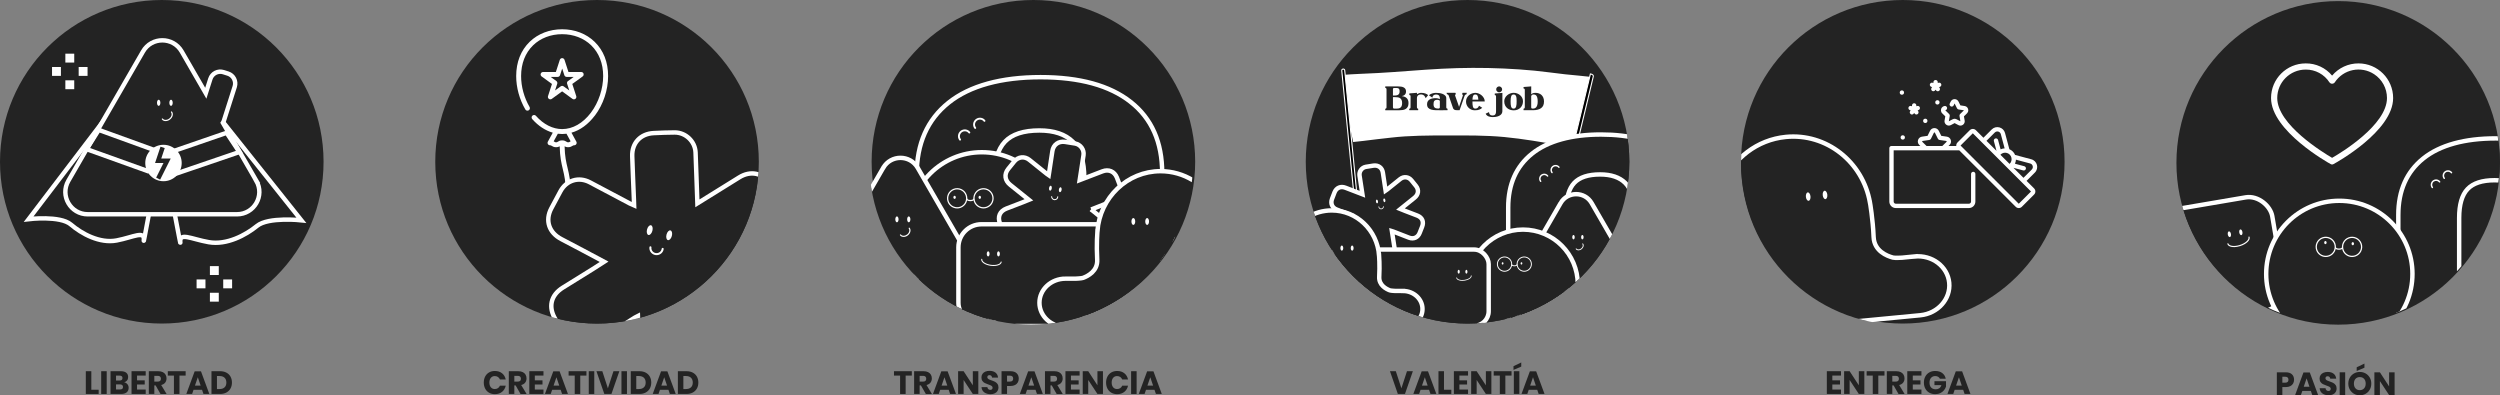 <?xml version="1.0" encoding="UTF-8"?>
<svg xmlns="http://www.w3.org/2000/svg" xmlns:xlink="http://www.w3.org/1999/xlink" id="Capa_2" data-name="Capa 2" viewBox="0 0 2251.98 356.07">
  <rect x="0" y="0" width="2251.98" height="356.07" fill="#808080" stroke="none"/>
  <defs>
    <style>
      .cls-1 {
        clip-path: url(#clippath);
      }

      .cls-2, .cls-3 {
        fill: none;
      }

      .cls-2, .cls-4, .cls-5 {
        stroke-width: 0px;
      }

      .cls-6, .cls-7, .cls-3 {
        stroke: #fff;
        stroke-miterlimit: 10;
      }

      .cls-7, .cls-3 {
        stroke-width: 4px;
      }

      .cls-7, .cls-4 {
        fill: #232323;
      }

      .cls-8 {
        clip-path: url(#clippath-1);
      }

      .cls-9 {
        clip-path: url(#clippath-4);
      }

      .cls-10 {
        clip-path: url(#clippath-3);
      }

      .cls-11 {
        clip-path: url(#clippath-2);
      }

      .cls-5 {
        fill: #fff;
      }
    </style>
    <clipPath id="clippath">
      <circle class="cls-2" cx="928.88" cy="146.73" r="145.73"></circle>
    </clipPath>
    <clipPath id="clippath-1">
      <circle class="cls-2" cx="537.81" cy="145.73" r="145.73"></circle>
    </clipPath>
    <clipPath id="clippath-2">
      <circle class="cls-2" cx="1321.95" cy="145.73" r="145.73"></circle>
    </clipPath>
    <clipPath id="clippath-3">
      <circle class="cls-2" cx="1714.02" cy="147.01" r="145.73"></circle>
    </clipPath>
    <clipPath id="clippath-4">
      <circle class="cls-2" cx="2105.95" cy="145.73" r="145.73"></circle>
    </clipPath>
  </defs>
  <g id="Capa_1-2" data-name="Capa 1">
    <g>
      <g>
        <circle class="cls-4" cx="930.88" cy="145.73" r="145.73"></circle>
        <g>
          <path class="cls-4" d="m821.36,334.38v3.94h-5.57v16.56h-4.99v-16.56h-5.51v-3.94h16.07Z"></path>
          <path class="cls-4" d="m833.97,354.88l-4.44-7.74h-1.13v7.74h-4.96v-20.5h8.47c1.62,0,3,.28,4.12.84,1.12.56,1.96,1.33,2.52,2.31.56.98.84,2.09.84,3.35,0,1.49-.41,2.75-1.23,3.8s-2.02,1.76-3.58,2.15l4.87,8.06h-5.48Zm-5.57-11.14h3.07c.99,0,1.71-.22,2.17-.65.46-.44.7-1.08.7-1.93s-.24-1.45-.71-1.91c-.47-.46-1.19-.7-2.16-.7h-3.07v5.19Z"></path>
          <path class="cls-4" d="m854.59,351.14h-7.69l-1.28,3.74h-5.22l7.51-20.36h5.71l7.51,20.36h-5.28l-1.28-3.74Zm-1.28-3.77l-2.55-7.54-2.58,7.54h5.13Z"></path>
          <path class="cls-4" d="m881.27,354.88h-4.96l-8.29-12.59v12.59h-4.96v-20.5h4.96l8.29,12.7v-12.7h4.96v20.5Z"></path>
          <path class="cls-4" d="m898.6,352.1c-.55.91-1.36,1.63-2.44,2.17-1.07.54-2.38.81-3.9.81-2.3,0-4.2-.56-5.69-1.68-1.49-1.12-2.3-2.69-2.44-4.7h5.28c.08.77.35,1.38.83,1.83.47.44,1.08.67,1.81.67.64,0,1.14-.17,1.51-.52s.55-.81.55-1.39c0-.52-.17-.96-.51-1.31-.34-.35-.76-.63-1.26-.86-.5-.22-1.2-.49-2.09-.8-1.29-.45-2.35-.88-3.18-1.29-.82-.42-1.53-1.03-2.12-1.86-.59-.82-.88-1.89-.88-3.21,0-1.22.31-2.27.93-3.16.62-.89,1.47-1.57,2.57-2.04,1.09-.47,2.34-.71,3.75-.71,2.28,0,4.09.54,5.44,1.62,1.34,1.08,2.1,2.57,2.28,4.47h-5.37c-.1-.68-.34-1.21-.74-1.61-.4-.4-.93-.59-1.61-.59-.58,0-1.05.15-1.41.46s-.54.76-.54,1.36c0,.48.16.89.48,1.23.32.34.72.61,1.2.83.48.21,1.18.48,2.09.81,1.31.45,2.39.88,3.22,1.32.83.44,1.55,1.07,2.15,1.9.6.83.9,1.91.9,3.25,0,1.08-.28,2.08-.83,2.99Z"></path>
          <path class="cls-4" d="m907.14,347.69v7.19h-4.96v-20.5h8.03c2.44,0,4.29.6,5.57,1.81,1.28,1.21,1.91,2.84,1.91,4.89,0,1.28-.29,2.41-.86,3.41-.57,1-1.42,1.78-2.54,2.35-1.12.57-2.48.86-4.09.86h-3.07Zm5.51-6.61c0-1.8-1-2.7-2.99-2.7h-2.52v5.34h2.52c1.99,0,2.99-.88,2.99-2.64Z"></path>
          <path class="cls-4" d="m932.83,351.14h-7.69l-1.28,3.74h-5.22l7.51-20.36h5.71l7.51,20.36h-5.28l-1.28-3.74Zm-1.28-3.77l-2.55-7.54-2.58,7.54h5.13Z"></path>
          <path class="cls-4" d="m951.83,354.88l-4.44-7.74h-1.13v7.74h-4.96v-20.5h8.47c1.62,0,3,.28,4.12.84,1.12.56,1.96,1.33,2.52,2.31s.84,2.09.84,3.35c0,1.49-.41,2.75-1.23,3.8-.82,1.04-2.02,1.76-3.58,2.15l4.87,8.06h-5.48Zm-5.57-11.14h3.07c.99,0,1.71-.22,2.18-.65.46-.44.7-1.08.7-1.93s-.24-1.45-.71-1.91c-.47-.46-1.19-.7-2.16-.7h-3.07v5.19Z"></path>
          <path class="cls-4" d="m964.7,338.32v4.29h6.93v3.74h-6.93v4.55h7.8v3.97h-12.76v-20.5h12.76v3.94h-7.8Z"></path>
          <path class="cls-4" d="m993.53,354.88h-4.96l-8.29-12.59v12.59h-4.96v-20.5h4.96l8.29,12.7v-12.7h4.96v20.5Z"></path>
          <path class="cls-4" d="m1012.8,336.23c1.71,1.37,2.82,3.23,3.32,5.57h-5.25c-.39-.95-.98-1.69-1.78-2.23-.8-.54-1.76-.81-2.86-.81-1.45,0-2.62.53-3.51,1.59-.89,1.06-1.33,2.48-1.33,4.26s.44,3.19,1.33,4.25c.89,1.05,2.06,1.58,3.51,1.58,1.1,0,2.05-.27,2.86-.81.8-.54,1.4-1.28,1.78-2.2h5.25c-.5,2.32-1.61,4.17-3.32,5.55-1.71,1.38-3.87,2.07-6.48,2.07-1.99,0-3.74-.44-5.25-1.32s-2.67-2.11-3.49-3.7-1.23-3.39-1.23-5.42.41-3.84,1.23-5.42c.82-1.58,1.99-2.82,3.49-3.7,1.51-.88,3.26-1.32,5.25-1.32,2.61,0,4.77.69,6.48,2.06Z"></path>
          <path class="cls-4" d="m1023.86,334.38v20.5h-4.96v-20.5h4.96Z"></path>
          <path class="cls-4" d="m1039.99,351.14h-7.69l-1.28,3.74h-5.22l7.51-20.36h5.71l7.51,20.36h-5.28l-1.28-3.74Zm-1.28-3.77l-2.55-7.54-2.58,7.54h5.13Z"></path>
        </g>
      </g>
      <g class="cls-1">
        <g>
          <path class="cls-7" d="m1018.52,91.84c-18.91-14.88-45.99-22.32-81.22-22.32s-63.67,7.66-82.82,22.98c-19.15,15.32-28.72,36.93-28.72,64.85v129.6c0,6.68,6.62,12.14,14.71,12.14h40.45c8.09,0,14.71-5.47,14.71-12.14v-43.16c0-.29-.03-.58-.05-.87v-82.07c0-15.37,3.21-26.43,9.64-33.19,6.42-6.76,16.77-10.14,31.02-10.14,13.32,0,23.39,3.4,30.23,10.21,6.83,6.81,10.25,17.75,10.25,32.83v126.39c0,6.68,6.62,12.14,14.71,12.14h40.75c8.09,0,14.71-5.47,14.71-12.14v-130.91c0-27.92-9.46-49.31-28.37-64.19Z"></path>
          <g>
            <path class="cls-5" d="m878.48,116.15c-.26,0-.51-.12-.69-.34-2.02-2.62-1.49-6.43,1.18-8.49,2.67-2.06,6.49-1.6,8.51,1.02.29.38.22.92-.16,1.21-.38.29-.92.22-1.21-.16-1.44-1.87-4.17-2.19-6.09-.71s-2.3,4.2-.87,6.07c.29.38.22.92-.16,1.21-.16.12-.34.18-.53.18Z"></path>
            <path class="cls-5" d="m864.84,126.67c-.26,0-.51-.12-.69-.34-2.02-2.62-1.49-6.43,1.18-8.49,1.29-.99,2.89-1.44,4.49-1.25,1.61.19,3.04,1,4.02,2.27.29.38.22.92-.16,1.21-.38.29-.92.22-1.21-.16-.7-.9-1.71-1.47-2.85-1.61-1.15-.14-2.3.18-3.23.9-1.92,1.48-2.3,4.2-.87,6.06.29.38.22.92-.16,1.21-.16.12-.34.18-.53.18Z"></path>
          </g>
        </g>
        <g>
          <circle class="cls-7" cx="884.42" cy="203" r="65.88"></circle>
          <g>
            <path class="cls-5" d="m881.46,177.76c0,.78.49,1.41,1.09,1.41s1.09-.63,1.09-1.41c0-.78-.49-1.41-1.09-1.41s-1.09.63-1.09,1.41Z"></path>
            <path class="cls-5" d="m858.8,177.76c0,.78.49,1.41,1.09,1.41s1.09-.63,1.09-1.41c0-.78-.49-1.41-1.09-1.41s-1.09.63-1.09,1.41Z"></path>
            <path class="cls-5" d="m874.09,181.25c1.8,0,3.62-.64,3.62-1.85,0-.31-.25-.57-.57-.57s-.57.25-.57.57c-.03.17-.84.71-2.48.71s-2.44-.54-2.48-.72c0-.31-.26-.57-.57-.57s-.57.26-.57.57c0,1.22,1.82,1.85,3.62,1.85Z"></path>
            <path class="cls-5" d="m877.31,181.77c-1.73-4.75.72-10.02,5.47-11.75,4.75-1.73,10.02.72,11.75,5.47,1.73,4.75-.72,10.02-5.47,11.75-1.03.38-2.09.55-3.13.55-3.74,0-7.27-2.31-8.62-6.03Zm5.86-10.68c-2.01.73-3.62,2.21-4.53,4.15-.91,1.94-1,4.12-.27,6.14.73,2.01,2.21,3.62,4.15,4.53,1.94.91,4.12,1,6.14.27,2.01-.73,3.62-2.21,4.53-4.15.91-1.94,1-4.12.27-6.14-.73-2.01-2.21-3.62-4.15-4.53-1.08-.5-2.23-.76-3.38-.76-.93,0-1.86.16-2.75.49Z"></path>
            <path class="cls-5" d="m853.6,181.77c-1.73-4.75.72-10.02,5.47-11.75,2.3-.84,4.79-.73,7.01.3,2.22,1.03,3.9,2.87,4.74,5.17,1.73,4.75-.73,10.02-5.47,11.75-1.03.38-2.09.55-3.13.55-3.74,0-7.27-2.31-8.62-6.03Zm5.86-10.68c-2.01.73-3.62,2.21-4.53,4.15-.91,1.94-1,4.12-.27,6.14.73,2.01,2.21,3.62,4.15,4.53,1.94.91,4.12,1,6.14.27,4.16-1.52,6.31-6.13,4.79-10.29-.73-2.01-2.21-3.62-4.15-4.53-1.08-.5-2.23-.76-3.38-.76-.93,0-1.86.16-2.75.49Z"></path>
          </g>
        </g>
        <g>
          <path class="cls-7" d="m795.62,151.15l-66.93,115.93c-6.89,11.94,1.72,26.87,15.51,26.87h133.87c13.79,0,22.4-14.93,15.51-26.87l-66.93-115.93c-6.89-11.94-24.13-11.94-31.02,0Z"></path>
          <g>
            <path class="cls-5" d="m809.41,197.59c0,1.47-.65,2.66-1.46,2.66s-1.46-1.19-1.46-2.66.65-2.66,1.46-2.66,1.46,1.19,1.46,2.66Z"></path>
            <path class="cls-5" d="m820.07,197.59c0,1.47-.65,2.66-1.46,2.66s-1.46-1.19-1.46-2.66.65-2.66,1.46-2.66,1.46,1.19,1.46,2.66Z"></path>
          </g>
          <path class="cls-5" d="m813.95,213.43h0c-1.36,0-2.51-.53-3.24-1.47-.18-.24-.14-.57.1-.75.24-.18.57-.14.75.1.52.68,1.37,1.05,2.39,1.05h0c1.07,0,2.18-.41,3.14-1.14.96-.74,1.63-1.71,1.91-2.75.26-.98.11-1.9-.41-2.58-.18-.24-.14-.57.1-.75.23-.18.57-.14.75.1.73.95.94,2.19.6,3.51-.33,1.26-1.14,2.44-2.29,3.33-1.14.88-2.49,1.37-3.79,1.37Z"></path>
        </g>
        <g>
          <g id="R4gYy2">
            <path class="cls-7" d="m982.95,188.69c7.15-2.82,13.95-5.46,20.71-8.17,5.34-2.14,7.51-7.29,5.45-12.68-1.01-2.65-1.97-5.31-3.04-7.94-2.24-5.54-7.46-7.71-13.05-5.53-6.66,2.59-13.33,5.12-20.46,7.86.58-3.73,1.1-7.11,1.62-10.49.62-3.99,1.26-7.98,1.84-11.98.71-4.87-2.65-9.58-7.51-10.48-3.07-.57-6.15-1.05-9.24-1.48-5.82-.81-10.38,2.52-11.3,8.31-1,6.3-1.91,12.61-2.86,18.92-.12.83-.25,1.65-.43,2.79-.73-.5-1.24-.81-1.7-1.18-5.25-4.2-10.49-8.42-15.74-12.63-4.35-3.48-10.05-2.89-13.59,1.42-1.84,2.24-3.66,4.51-5.48,6.77-3.85,4.79-3.04,10.47,1.87,14.32,5.57,4.37,11.05,8.86,16.78,13.47-1.95.78-3.74,1.53-5.56,2.24-4.89,1.89-9.79,3.75-14.68,5.64-5.98,2.31-8.18,7.4-5.81,13.38.99,2.5,1.98,5.01,2.96,7.51,2.15,5.48,7.23,7.79,12.75,5.68,6.42-2.44,12.81-4.98,19.22-7.47.37-.14.76-.23,1.4-.41-.83,5.4-1.63,10.55-2.43,15.7-.34,2.24-.78,4.48-.98,6.73-.45,5.01,2.17,9.1,6.98,10.25,3.77.9,7.67,1.47,11.54,1.67,4.95.26,8.74-3.31,9.46-8.19,1.02-6.87,2.13-13.73,3.21-20.59.05-.32.13-.64.25-1.24,2.14,1.69,4.07,3.21,5.99,4.73,3.88,3.08,7.69,6.27,11.67,9.22,4.69,3.48,9.79,2.72,13.52-1.8,1.76-2.13,3.47-4.3,5.18-6.47,3.83-4.87,3.21-10.27-1.63-14.19-5.55-4.49-11.09-8.98-16.93-13.71Z"></path>
          </g>
          <g>
            <path class="cls-5" d="m953.86,170.71c-.19,1.22.2,2.3.87,2.4s1.37-.8,1.56-2.03c.19-1.22-.2-2.3-.87-2.4s-1.37.8-1.56,2.03Z"></path>
            <path class="cls-5" d="m944.99,169.34c-.19,1.22.2,2.3.87,2.4s1.37-.8,1.56-2.03c.19-1.22-.2-2.3-.87-2.4s-1.37.8-1.56,2.03Z"></path>
          </g>
          <path class="cls-5" d="m949.58,180.29c.14.02.28.03.42.04,1.77.04,3.24-1.33,3.28-3.07,0-.25-.19-.45-.44-.46-.25,0-.46.19-.46.44-.03,1.23-1.09,2.21-2.35,2.18-1.26-.03-2.27-1.06-2.24-2.3,0-.25-.19-.46-.44-.46-.25,0-.46.19-.46.44-.04,1.59,1.14,2.94,2.7,3.18Z"></path>
        </g>
        <g>
          <rect class="cls-7" x="863.33" y="202.01" width="195.81" height="91.66" rx="20.79" ry="20.79" transform="translate(1922.47 495.68) rotate(-180)"></rect>
          <g>
            <path class="cls-5" d="m898.14,228.68c0,1.28.57,2.31,1.27,2.31s1.27-1.04,1.27-2.31c0-1.28-.57-2.31-1.27-2.31s-1.27,1.04-1.27,2.31Z"></path>
            <path class="cls-5" d="m888.86,228.68c0,1.28.57,2.31,1.27,2.31s1.27-1.04,1.27-2.31-.57-2.31-1.27-2.31-1.27,1.04-1.27,2.31Z"></path>
          </g>
          <path class="cls-5" d="m895.02,239.63c1.46,0,2.83-.19,3.99-.56,1.94-.62,3.12-1.67,3.3-2.98.04-.26-.14-.49-.4-.53-.26-.04-.49.14-.53.4-.13.92-1.1,1.73-2.66,2.22-1.7.54-3.88.66-6.15.34-4.49-.63-8.03-2.87-7.75-4.89.04-.26-.14-.49-.4-.53-.26-.04-.49.14-.53.4-.37,2.61,3.39,5.22,8.54,5.95.87.12,1.74.18,2.57.18Z"></path>
        </g>
        <g>
          <path class="cls-7" d="m959.79,251.02h9.23s5.27-.21,6.63-.72c4.33-1.62,13.28-6.21,12.7-16.4-.77-13.4.17-25.62.17-25.62h.02c2.27-30.25,26.86-54.08,56.88-54.08,21.26,0,39.8,11.96,49.62,29.68h.01s8.67,14.91,11.78,32.37c.44,2.49,2.85,17.18,2.85,17.18l6.34,31.95s2.67,11.31,2.67,13.42c0,7.31-5.02,13.44-11.8,15.16l-.02.02h-.07c-1.21.3-11.92.04-11.92.04l-135.09.44c-12.96,0-23.47-9.72-23.47-21.72s10.51-21.72,23.47-21.72Z"></path>
          <g>
            <path class="cls-5" d="m1031.62,199.5c0,1.71.76,3.1,1.71,3.1s1.71-1.39,1.71-3.1c0-1.71-.76-3.1-1.71-3.1s-1.71,1.39-1.71,3.1Z"></path>
            <path class="cls-5" d="m1019.18,199.5c0,1.71.76,3.1,1.71,3.1s1.71-1.39,1.71-3.1c0-1.71-.76-3.1-1.71-3.1s-1.71,1.39-1.71,3.1Z"></path>
          </g>
        </g>
      </g>
    </g>
    <g>
      <g>
        <circle class="cls-4" cx="145.73" cy="145.73" r="145.73"></circle>
        <g>
          <path class="cls-4" d="m82.26,351.08h6.61v3.8h-11.57v-20.5h4.96v16.7Z"></path>
          <path class="cls-4" d="m96.12,334.38v20.5h-4.96v-20.5h4.96Z"></path>
          <path class="cls-4" d="m114.79,346.12c.73.91,1.09,1.96,1.09,3.16,0,1.76-.58,3.13-1.75,4.12-1.17.99-2.85,1.48-5.03,1.48h-9.54v-20.5h9.31c2.09,0,3.7.45,4.84,1.36,1.14.91,1.71,2.2,1.71,3.89,0,1.24-.33,2.27-.99,3.09-.66.82-1.52,1.36-2.58,1.61,1.24.29,2.22.89,2.94,1.8Zm-10.28-3.36h3.25c1.72,0,2.58-.73,2.58-2.2s-.88-2.2-2.64-2.2h-3.19v4.41Zm6.29,5.83c0-.73-.24-1.31-.72-1.73-.48-.42-1.17-.62-2.06-.62h-3.51v4.61h3.54c1.84,0,2.75-.75,2.75-2.26Z"></path>
          <path class="cls-4" d="m123.44,338.32v4.29h6.93v3.74h-6.93v4.55h7.8v3.97h-12.76v-20.5h12.76v3.94h-7.8Z"></path>
          <path class="cls-4" d="m144.58,354.88l-4.44-7.74h-1.13v7.74h-4.96v-20.5h8.47c1.62,0,3,.28,4.12.84,1.12.56,1.96,1.33,2.52,2.31.56.98.84,2.09.84,3.35,0,1.49-.41,2.75-1.23,3.8-.82,1.04-2.02,1.76-3.58,2.15l4.87,8.06h-5.48Zm-5.57-11.14h3.07c.99,0,1.71-.22,2.17-.65.46-.44.7-1.08.7-1.93s-.24-1.45-.71-1.91-1.19-.7-2.16-.7h-3.07v5.19Z"></path>
          <path class="cls-4" d="m167.23,334.38v3.94h-5.57v16.56h-4.99v-16.56h-5.51v-3.94h16.07Z"></path>
          <path class="cls-4" d="m182.02,351.14h-7.69l-1.28,3.74h-5.22l7.51-20.36h5.71l7.51,20.36h-5.28l-1.28-3.74Zm-1.28-3.77l-2.55-7.54-2.58,7.54h5.13Z"></path>
          <path class="cls-4" d="m207.64,349.94c-.86,1.56-2.1,2.77-3.71,3.64s-3.51,1.3-5.7,1.3h-7.74v-20.5h7.74c2.2,0,4.11.43,5.71,1.28s2.84,2.05,3.7,3.6,1.29,3.33,1.29,5.34-.43,3.79-1.29,5.35Zm-5.34-1.03c1.07-1.02,1.61-2.47,1.61-4.32s-.54-3.3-1.61-4.32c-1.07-1.02-2.58-1.54-4.51-1.54h-2.35v11.72h2.35c1.93,0,3.44-.51,4.51-1.54Z"></path>
        </g>
      </g>
      <g>
        <path class="cls-3" d="m150.52,46.73l120.92,151.7s-29.76-3.24-39.91,5.07c-10.15,8.31-27.37,17.51-43.49,14.65-16.12-2.87-26.81-9.31-25.58.4,1.23,9.71-31.61-169.31-31.61-169.31l19.67-2.5Z"></path>
        <path class="cls-3" d="m141.9,45.09L25.82,197.4s28.36-3.42,37.98,4.82,25.96,17.33,41.33,14.37,25.59-9.47,24.36.24c-1.23,9.71,31.13-169.37,31.13-169.37l-18.72-2.38Z"></path>
        <path class="cls-7" d="m230.91,162.84l-30.14-52.2c.39-.63.72-1.31.95-2.05l9.73-30.54c1.56-4.9-1.17-10.19-6.07-11.75l-4.13-1.31c-4.9-1.56-10.19,1.17-11.75,6.07l-4.12,12.93-21.71-37.61c-7.74-13.41-27.1-13.41-34.84,0l-67.24,116.46c-7.74,13.41,1.94,30.18,17.42,30.18h134.47c15.49,0,25.16-16.76,17.42-30.18Z"></path>
        <g>
          <path class="cls-5" d="m144.46,92.6c0,1.53-.68,2.77-1.52,2.77s-1.52-1.24-1.52-2.77.68-2.77,1.52-2.77,1.52,1.24,1.52,2.77Z"></path>
          <path class="cls-5" d="m155.58,92.6c0,1.53-.68,2.77-1.52,2.77s-1.52-1.24-1.52-2.77.68-2.77,1.52-2.77,1.52,1.24,1.52,2.77Z"></path>
        </g>
        <path class="cls-5" d="m149.19,109.11h0c-1.41,0-2.61-.55-3.37-1.54-.19-.25-.14-.6.1-.79.25-.19.6-.14.79.1.54.71,1.43,1.1,2.49,1.1h0c1.11,0,2.27-.42,3.27-1.19,1-.77,1.7-1.79,1.99-2.86.27-1.03.12-1.98-.43-2.69-.19-.25-.14-.6.1-.79.24-.19.6-.14.79.1.76.99.98,2.29.62,3.65-.34,1.32-1.19,2.55-2.39,3.47-1.19.92-2.59,1.42-3.95,1.42Z"></path>
        <polygon class="cls-3" points="88.94 117.02 78.05 134.35 132.5 153.91 139.81 135.46 88.94 117.02"></polygon>
        <polygon class="cls-3" points="204.13 119.63 215.6 136.96 158.26 156.52 150.57 138.07 204.13 119.63"></polygon>
        <circle class="cls-5" cx="147.26" cy="146.83" r="16.41"></circle>
        <path class="cls-4" d="m148.4,133.39l-3.82-1.27-4.9,14.71h7.58l-6.59,13.17,3.6,1.8,9.5-18.99h-8.51l3.14-9.42Z"></path>
      </g>
      <g>
        <path class="cls-5" d="m189.08,239.72h8v8h-8v-8Z"></path>
        <path class="cls-5" d="m177.08,251.72h8v8h-8v-8Z"></path>
        <path class="cls-5" d="m189.08,263.72h8v8h-8v-8Z"></path>
        <path class="cls-5" d="m201.08,251.72h8v8h-8v-8Z"></path>
      </g>
    </g>
    <path class="cls-5" d="m58.87,48.35h8v8h-8v-8Z"></path>
    <path class="cls-5" d="m46.87,60.35h8v8h-8v-8Z"></path>
    <path class="cls-5" d="m58.87,72.35h8v8h-8v-8Z"></path>
    <path class="cls-5" d="m70.87,60.35h8v8h-8v-8Z"></path>
    <g>
      <g>
        <circle class="cls-4" cx="537.81" cy="145.73" r="145.73"></circle>
        <g>
          <path class="cls-4" d="m452.24,336.23c1.71,1.37,2.82,3.23,3.32,5.57h-5.25c-.39-.95-.98-1.69-1.78-2.23-.8-.54-1.75-.81-2.86-.81-1.45,0-2.62.53-3.51,1.59-.89,1.06-1.33,2.48-1.33,4.26s.44,3.19,1.33,4.25c.89,1.05,2.06,1.58,3.51,1.58,1.1,0,2.05-.27,2.86-.81.8-.54,1.4-1.28,1.78-2.2h5.25c-.5,2.32-1.61,4.17-3.32,5.55-1.71,1.38-3.87,2.07-6.48,2.07-1.99,0-3.74-.44-5.25-1.32s-2.67-2.11-3.49-3.7c-.82-1.58-1.23-3.39-1.23-5.42s.41-3.84,1.23-5.42c.82-1.58,1.99-2.82,3.49-3.7,1.51-.88,3.26-1.32,5.25-1.32,2.61,0,4.77.69,6.48,2.06Z"></path>
          <path class="cls-4" d="m468.87,354.88l-4.44-7.74h-1.13v7.74h-4.96v-20.5h8.47c1.62,0,3,.28,4.12.84,1.12.56,1.96,1.33,2.52,2.31.56.98.84,2.09.84,3.35,0,1.49-.41,2.75-1.23,3.8-.82,1.04-2.02,1.76-3.58,2.15l4.87,8.06h-5.48Zm-5.57-11.14h3.07c.99,0,1.71-.22,2.17-.65.46-.44.7-1.08.7-1.93s-.24-1.45-.71-1.91-1.19-.7-2.16-.7h-3.07v5.19Z"></path>
          <path class="cls-4" d="m481.75,338.32v4.29h6.93v3.74h-6.93v4.55h7.8v3.97h-12.76v-20.5h12.76v3.94h-7.8Z"></path>
          <path class="cls-4" d="m505.06,351.14h-7.69l-1.28,3.74h-5.22l7.51-20.36h5.71l7.51,20.36h-5.28l-1.28-3.74Zm-1.28-3.77l-2.55-7.54-2.58,7.54h5.13Z"></path>
          <path class="cls-4" d="m528.26,334.38v3.94h-5.57v16.56h-4.99v-16.56h-5.51v-3.94h16.07Z"></path>
          <path class="cls-4" d="m535.31,334.38v20.5h-4.96v-20.5h4.96Z"></path>
          <path class="cls-4" d="m542.56,334.38l5.02,15.43,5.02-15.43h5.31l-7.13,20.5h-6.41l-7.1-20.5h5.31Z"></path>
          <path class="cls-4" d="m564.77,334.38v20.5h-4.96v-20.5h4.96Z"></path>
          <path class="cls-4" d="m585.35,349.94c-.86,1.56-2.1,2.77-3.71,3.64s-3.51,1.3-5.7,1.3h-7.74v-20.5h7.74c2.2,0,4.11.43,5.71,1.28s2.84,2.05,3.7,3.6,1.29,3.33,1.29,5.34-.43,3.79-1.29,5.35Zm-5.34-1.03c1.07-1.02,1.61-2.47,1.61-4.32s-.54-3.3-1.61-4.32c-1.07-1.02-2.58-1.54-4.51-1.54h-2.35v11.72h2.35c1.93,0,3.44-.51,4.51-1.54Z"></path>
          <path class="cls-4" d="m602.15,351.14h-7.69l-1.28,3.74h-5.22l7.51-20.36h5.71l7.51,20.36h-5.28l-1.28-3.74Zm-1.28-3.77l-2.55-7.54-2.58,7.54h5.13Z"></path>
          <path class="cls-4" d="m627.77,349.94c-.86,1.56-2.1,2.77-3.71,3.64s-3.51,1.3-5.7,1.3h-7.74v-20.5h7.74c2.2,0,4.11.43,5.71,1.28s2.84,2.05,3.7,3.6,1.29,3.33,1.29,5.34-.43,3.79-1.29,5.35Zm-5.34-1.03c1.07-1.02,1.61-2.47,1.61-4.32s-.54-3.3-1.61-4.32c-1.07-1.02-2.58-1.54-4.51-1.54h-2.35v11.72h2.35c1.93,0,3.44-.51,4.51-1.54Z"></path>
        </g>
      </g>
      <g class="cls-8">
        <g>
          <path class="cls-5" d="m535.86,104.15c7.58-10.04,11.92-23.03,11.92-35.64s-4.2-23.16-12.15-30.87c-7.5-7.28-17.88-11.28-29.25-11.28s-21.75,4.01-29.25,11.28c-7.95,7.71-12.15,18.39-12.15,30.87,0,10.29,2.92,20.98,8.23,30.08.62,1.06,1.97,1.41,3.03.8,1.06-.62,1.41-1.97.8-3.03-4.92-8.44-7.63-18.33-7.63-27.85,0-11.26,3.74-20.83,10.8-27.69,6.67-6.47,15.96-10.03,26.16-10.03s19.5,3.56,26.16,10.03c7.07,6.86,10.8,16.43,10.8,27.69s-4.02,23.69-11.03,32.97c-7.2,9.54-16.42,14.8-25.94,14.8-8.41,0-16.8-4.24-23.61-11.95-.81-.92-2.21-1-3.13-.19-.92.81-1,2.21-.19,3.13,5.42,6.14,11.8,10.32,18.5,12.24l-4.42,8.09c-.38.69-.36,1.52.04,2.19.4.67,1.12,1.08,1.9,1.08.72,0,.95.15,1.53.52.81.51,1.91,1.22,3.92,1.22,1.52,0,2.52-.4,3.27-.82.23,9.83,1.54,15.28,2.81,20.57,1.4,5.83,2.73,11.34,2.73,22.67,0,1.22.99,2.21,2.21,2.21s2.21-.99,2.21-2.21c0-11.86-1.45-17.88-2.85-23.71-1.26-5.26-2.47-10.26-2.69-19.5.74.4,1.73.78,3.2.78,2.01,0,3.11-.7,3.92-1.22.58-.37.82-.52,1.53-.52.78,0,1.51-.41,1.9-1.08.4-.67.41-1.51.04-2.19l-4.41-8.07c7.81-2.21,15.08-7.49,21.04-15.38h0Zm-21.85,23.13c-.23.13-.44.27-.64.39-.58.37-.82.52-1.53.52s-.96-.15-1.53-.52c-.81-.51-1.91-1.22-3.92-1.22s-3.11.7-3.92,1.22c-.58.37-.82.52-1.53.52s-.95-.15-1.53-.52c-.19-.12-.4-.26-.64-.39l3.73-6.82c1.29.17,2.59.26,3.89.26s2.61-.08,3.9-.25l3.72,6.82Z"></path>
          <path class="cls-5" d="m525.69,66.38c-.3-.91-1.15-1.53-2.11-1.53h-11.52l-3.56-10.96c-.3-.91-1.15-1.53-2.11-1.53s-1.81.62-2.11,1.53l-3.56,10.96h-11.52c-.96,0-1.81.62-2.11,1.53-.3.91.03,1.91.8,2.48l9.32,6.77-3.56,10.96c-.3.91.03,1.91.8,2.48.78.56,1.83.56,2.6,0l9.32-6.77,9.32,6.77c.39.28.84.42,1.3.42s.91-.14,1.3-.42c.78-.56,1.1-1.56.8-2.48l-3.56-10.96,9.32-6.77c.78-.56,1.1-1.56.8-2.48h0Zm-14.03,6.61c-.78.56-1.1,1.56-.8,2.48l1.95,6.01-5.11-3.71c-.39-.28-.84-.42-1.3-.42s-.91.14-1.3.42l-5.11,3.71,1.95-6.01c.3-.91-.03-1.91-.8-2.48l-5.11-3.71h6.32c.96,0,1.81-.62,2.11-1.53l1.95-6.01,1.95,6.01c.3.91,1.15,1.53,2.11,1.53h6.32l-5.11,3.71Z"></path>
        </g>
        <g>
          <g id="R4gYy2-2" data-name="R4gYy2">
            <path class="cls-7" d="m658.84,231.77c13.13-8.3,25.61-16.12,38.01-24.07,9.78-6.27,12.15-17.31,6.01-27.24-3.01-4.87-5.93-9.8-9.04-14.61-6.56-10.15-17.73-12.46-28-6.03-12.23,7.66-24.52,15.22-37.62,23.35-.27-7.61-.51-14.52-.76-21.43-.29-8.16-.53-16.32-.89-24.47-.44-9.93-8.89-18.01-18.87-17.95-6.3.03-12.6.25-18.9.57-11.85.59-19.65,8.94-19.28,20.78.4,12.88,1,25.76,1.5,38.64.07,1.69.12,3.37.2,5.7-1.64-.72-2.77-1.13-3.83-1.69-12.02-6.35-24.02-12.73-36.03-19.09-9.95-5.26-21.04-1.93-26.43,7.96-2.81,5.15-5.56,10.34-8.31,15.52-5.82,10.97-2.07,21.92,9.15,27.72,12.71,6.56,25.28,13.39,38.42,20.37-3.56,2.3-6.84,4.46-10.18,6.54-8.99,5.6-18.01,11.15-27,16.75-10.99,6.85-13.43,17.78-6.47,28.77,2.91,4.59,5.82,9.19,8.72,13.79,6.34,10.06,17.3,12.71,27.47,6.44,11.82-7.29,23.54-14.74,35.3-22.1.68-.42,1.43-.74,2.63-1.35.39,11.03.76,21.56,1.14,32.09.17,4.58.16,9.18.61,13.73,1.01,10.12,7.76,17.24,17.75,17.7,7.82.35,15.78,0,23.54-1.06,9.93-1.37,16.08-9.89,15.68-19.83-.57-14.02-.97-28.05-1.44-42.08-.02-.66.01-1.32.03-2.56,4.88,2.54,9.29,4.82,13.69,7.12,8.88,4.64,17.63,9.53,26.65,13.88,10.63,5.12,20.47,1.68,26.14-8.7,2.68-4.9,5.25-9.85,7.82-14.81,5.76-11.12,2.47-21.6-8.63-27.54-12.71-6.81-25.42-13.62-38.8-20.78Z"></path>
          </g>
          <g>
            <path class="cls-5" d="m600.39,211.28c-.64,2.42-.08,4.66,1.25,5.01s2.92-1.32,3.56-3.74c.64-2.42.08-4.66-1.25-5.01s-2.92,1.32-3.56,3.74Z"></path>
            <path class="cls-5" d="m582.85,206.65c-.64,2.42-.08,4.66,1.25,5.01s2.92-1.32,3.56-3.74.08-4.66-1.25-5.01-2.92,1.32-3.56,3.74Z"></path>
          </g>
          <path class="cls-5" d="m589.76,229.63c.27.07.55.13.84.16,3.54.46,6.79-1.99,7.24-5.47.07-.5-.29-.95-.79-1.03-.5-.06-.96.29-1.03.79-.32,2.47-2.65,4.22-5.19,3.89-2.54-.32-4.34-2.61-4.02-5.09.07-.5-.28-.96-.79-1.02-.5-.07-.96.29-1.02.79-.42,3.19,1.67,6.16,4.76,6.97Z"></path>
        </g>
      </g>
    </g>
    <g>
      <g>
        <circle class="cls-4" cx="1321.95" cy="145.73" r="145.73"></circle>
        <g>
          <path class="cls-4" d="m1257.35,334.38l5.02,15.43,5.02-15.43h5.31l-7.13,20.5h-6.41l-7.1-20.5h5.31Z"></path>
          <path class="cls-4" d="m1287.31,351.14h-7.69l-1.28,3.74h-5.22l7.51-20.36h5.71l7.51,20.36h-5.28l-1.28-3.74Zm-1.28-3.77l-2.55-7.54-2.58,7.54h5.13Z"></path>
          <path class="cls-4" d="m1300.73,351.08h6.61v3.8h-11.57v-20.5h4.96v16.7Z"></path>
          <path class="cls-4" d="m1314.6,338.32v4.29h6.93v3.74h-6.93v4.55h7.8v3.97h-12.76v-20.5h12.76v3.94h-7.8Z"></path>
          <path class="cls-4" d="m1343.42,354.88h-4.96l-8.29-12.59v12.59h-4.96v-20.5h4.96l8.29,12.7v-12.7h4.96v20.5Z"></path>
          <path class="cls-4" d="m1361.58,334.38v3.94h-5.57v16.56h-4.99v-16.56h-5.51v-3.94h16.07Z"></path>
          <path class="cls-4" d="m1370.33,330.23l-6.99,2.99v-3.36l6.99-3.36v3.74Zm-1.71,4.15v20.5h-4.96v-20.5h4.96Z"></path>
          <path class="cls-4" d="m1384.75,351.14h-7.69l-1.28,3.74h-5.22l7.51-20.36h5.71l7.51,20.36h-5.28l-1.28-3.74Zm-1.28-3.77l-2.55-7.54-2.58,7.54h5.13Z"></path>
        </g>
      </g>
      <g class="cls-11">
        <g>
          <path class="cls-5" d="m1433.25,70.18c-1.15,3.23-2.23,6.47-3.37,9.71-1.11,3.15-.6,6.32-1.86,9.44-2.87,7.08-1.42,13.79-3.63,21-1.1,3.59-1.45,7.71-2.71,11.27-.45,1.27-.51,2.33-.87,3.62-.3,1.05-2.83,2.56-3.06,3.62-.28,1.25.3,5.9,0,7.15-2.52-.51-10.13-4.71-12.67-5.15-16.52-2.87-33.05-5.79-49.89-7.4-16.98-1.62-34.11-1.44-51.19-1.43-17.08.01-34.22.02-51.13,1.98-8.43.98-16.89,1.88-25.29,2.99-2.86.38-5.76.65-8.67.94-.56-3.23-1.4-6.43-2.06-9.64-.53-2.58-.91-5.34-1.29-8.06-.38-2.8-.73-5.61-1.05-8.42-.64-5.56-1.22-11.13-1.93-16.69-.71-5.55-1.84-11.06-3.22-16.54-.09-.36-.18-.72-.28-1.08,10.58-.83,21.26-1.13,31.88-1.7,19.25-1.03,38.41-2.87,57.67-3.87,18.62-.97,37.33-1.03,55.96-.2,9.3.42,18.57,1.06,27.81,1.95,9.24.89,18.36,2.27,27.58,3.27,7.84.85,15.76,1.42,23.58,2.37-.11.3-.21.6-.32.89Z"></path>
          <path class="cls-6" d="m1432.63,66.59l-28.97,120.55c-.4,3.35,2.19,3.98,2.59,2.31l28.97-120.55c.4-1.66-2.19-2.29-2.59-2.31Z"></path>
          <path class="cls-6" d="m1208.65,63.64l12.11,123.39c.17,1.7,2.81,1.45,2.65-.26l-12.11-123.39c-.17-1.7-2.81-1.45-2.65.26Z"></path>
        </g>
        <g>
          <g>
            <path class="cls-7" d="m1502.97,137.9c-14.17-11.15-34.45-16.72-60.84-16.72s-47.69,5.74-62.04,17.21c-14.34,11.48-21.52,27.67-21.52,48.58v97.08c0,5,4.96,9.1,11.02,9.1h30.3c6.06,0,11.02-4.09,11.02-9.1v-32.33c0-.22-.02-.44-.04-.65v-61.48c0-11.51,2.41-19.8,7.22-24.86,4.81-5.06,12.56-7.6,23.24-7.6,9.98,0,17.52,2.55,22.64,7.65,5.12,5.1,7.68,13.3,7.68,24.59v94.68c0,5,4.96,9.1,11.02,9.1h30.52c6.06,0,11.02-4.09,11.02-9.1v-98.07c0-20.91-7.08-36.94-21.25-48.09Z"></path>
            <g>
              <path class="cls-5" d="m1398.07,156.11c-.19,0-.39-.09-.51-.25-1.51-1.96-1.12-4.82.88-6.36,2-1.54,4.86-1.2,6.37.77.22.28.17.69-.12.91-.28.22-.69.17-.91-.12-1.08-1.4-3.12-1.64-4.56-.53s-1.73,3.14-.65,4.54c.22.28.17.69-.12.91-.12.09-.26.13-.39.13Z"></path>
              <path class="cls-5" d="m1387.85,163.99c-.19,0-.39-.09-.51-.25-1.51-1.96-1.12-4.82.88-6.36.97-.75,2.16-1.08,3.36-.93,1.21.14,2.28.75,3.01,1.7.22.28.17.69-.12.91-.28.22-.69.17-.91-.12-.52-.68-1.28-1.1-2.14-1.21-.86-.1-1.72.14-2.42.67-1.44,1.11-1.73,3.14-.65,4.54.22.28.17.69-.12.91-.12.09-.26.13-.39.13Z"></path>
            </g>
          </g>
          <g>
            <path class="cls-7" d="m1405.78,182.97l-45.4,78.63c-6.22,10.77,1.55,24.23,13.99,24.23h90.79c12.44,0,20.21-13.46,13.99-24.23l-45.4-78.63c-6.22-10.77-21.76-10.77-27.98,0Z"></path>
            <g>
              <path class="cls-5" d="m1418.49,213.65c0,1.1-.49,1.99-1.1,1.99s-1.1-.89-1.1-1.99.49-1.99,1.1-1.99,1.1.89,1.1,1.99Z"></path>
              <path class="cls-5" d="m1426.48,213.65c0,1.1-.49,1.99-1.1,1.99s-1.1-.89-1.1-1.99.49-1.99,1.1-1.99,1.1.89,1.1,1.99Z"></path>
            </g>
            <path class="cls-5" d="m1421.89,225.51h0c-1.02,0-1.88-.39-2.42-1.1-.14-.18-.1-.43.07-.56.18-.14.43-.1.56.07.39.51,1.03.79,1.79.79h0c.8,0,1.63-.3,2.35-.86.72-.55,1.22-1.28,1.43-2.06.19-.74.08-1.42-.31-1.93-.14-.18-.1-.43.07-.56.18-.14.43-.1.56.07.55.71.71,1.64.45,2.63-.25.95-.86,1.83-1.72,2.49-.86.66-1.87,1.02-2.84,1.02Z"></path>
          </g>
          <g>
            <circle class="cls-7" cx="1371.91" cy="256.16" r="49.35"></circle>
            <g>
              <path class="cls-5" d="m1369.69,237.26c0,.58.37,1.05.82,1.05s.82-.47.82-1.05c0-.58-.37-1.05-.82-1.05s-.82.47-.82,1.05Z"></path>
              <path class="cls-5" d="m1352.72,237.26c0,.58.37,1.05.82,1.05s.82-.47.82-1.05c0-.58-.37-1.05-.82-1.05s-.82.47-.82,1.05Z"></path>
              <path class="cls-5" d="m1364.17,239.87c1.35,0,2.71-.48,2.71-1.39,0-.24-.19-.43-.43-.43s-.43.19-.43.43c-.02.13-.63.53-1.86.53s-1.83-.41-1.86-.54c0-.24-.19-.42-.43-.42s-.43.19-.43.43c0,.91,1.36,1.39,2.71,1.39Z"></path>
              <path class="cls-5" d="m1366.58,240.26c-1.3-3.56.54-7.51,4.1-8.8,3.55-1.29,7.5.54,8.8,4.1,1.3,3.56-.54,7.51-4.1,8.8-.77.28-1.56.42-2.34.42-2.8,0-5.44-1.73-6.46-4.51Zm4.39-8c-1.51.55-2.71,1.65-3.39,3.11-.68,1.46-.75,3.09-.2,4.6.55,1.51,1.65,2.71,3.11,3.39,1.46.68,3.09.75,4.6.2,1.51-.55,2.71-1.65,3.39-3.11.68-1.46.75-3.09.2-4.6-.55-1.51-1.65-2.71-3.11-3.39-.81-.38-1.67-.57-2.54-.57-.69,0-1.39.12-2.06.37Z"></path>
              <path class="cls-5" d="m1348.83,240.26c-1.3-3.56.54-7.51,4.1-8.8,1.72-.63,3.59-.55,5.25.23,1.66.77,2.92,2.15,3.55,3.87,1.3,3.56-.54,7.51-4.1,8.8-.77.28-1.56.42-2.34.42-2.8,0-5.44-1.73-6.46-4.51Zm4.39-8c-1.51.55-2.71,1.65-3.39,3.11-.68,1.46-.75,3.09-.2,4.6.55,1.51,1.65,2.71,3.11,3.39,1.46.68,3.09.75,4.6.2,3.12-1.14,4.73-4.59,3.59-7.71-.55-1.51-1.65-2.71-3.11-3.39-.81-.38-1.67-.57-2.54-.57-.69,0-1.39.12-2.06.37Z"></path>
            </g>
          </g>
          <g>
            <g id="R4gYy2-3" data-name="R4gYy2">
              <path class="cls-7" d="m1219.48,194.81c-5.36-2.11-10.45-4.09-15.52-6.12-4-1.6-5.63-5.46-4.08-9.5.76-1.98,1.48-3.98,2.28-5.95,1.68-4.15,5.59-5.77,9.78-4.14,4.99,1.94,9.99,3.84,15.32,5.88-.43-2.79-.82-5.32-1.21-7.86-.46-2.99-.94-5.98-1.38-8.97-.53-3.65,1.98-7.18,5.62-7.85,2.3-.43,4.61-.78,6.92-1.11,4.36-.61,7.78,1.89,8.47,6.23.75,4.72,1.43,9.45,2.14,14.17.09.62.19,1.24.32,2.09.55-.38.93-.61,1.28-.88,3.93-3.15,7.86-6.31,11.79-9.46,3.26-2.61,7.53-2.17,10.18,1.06,1.38,1.68,2.74,3.38,4.1,5.07,2.88,3.59,2.28,7.84-1.4,10.73-4.17,3.27-8.27,6.63-12.57,10.09,1.46.59,2.8,1.15,4.16,1.67,3.66,1.41,7.34,2.81,11,4.22,4.48,1.73,6.13,5.54,4.36,10.03-.74,1.88-1.48,3.75-2.22,5.63-1.61,4.1-5.42,5.83-9.55,4.26-4.81-1.83-9.6-3.73-14.39-5.59-.28-.11-.57-.17-1.05-.31.63,4.05,1.22,7.9,1.82,11.76.26,1.68.58,3.35.73,5.04.34,3.76-1.63,6.82-5.23,7.68-2.82.67-5.75,1.1-8.65,1.25-3.71.19-6.54-2.48-7.09-6.13-.77-5.15-1.6-10.28-2.41-15.42-.04-.24-.1-.48-.19-.93-1.6,1.26-3.05,2.4-4.49,3.54-2.91,2.31-5.76,4.7-8.74,6.91-3.51,2.6-7.34,2.04-10.13-1.35-1.32-1.6-2.6-3.22-3.88-4.85-2.87-3.65-2.4-7.69,1.22-10.63,4.15-3.37,8.31-6.73,12.68-10.27Z"></path>
            </g>
            <g>
              <path class="cls-5" d="m1241.27,181.34c.14.92-.15,1.72-.65,1.8s-1.03-.6-1.17-1.52.15-1.72.65-1.8,1.03.6,1.17,1.52Z"></path>
              <path class="cls-5" d="m1247.92,180.31c.14.92-.15,1.72-.65,1.8s-1.03-.6-1.17-1.52.15-1.72.65-1.8,1.03.6,1.17,1.52Z"></path>
            </g>
            <path class="cls-5" d="m1244.48,188.51c-.1.02-.21.03-.32.03-1.32.03-2.42-1-2.46-2.3,0-.19.14-.34.33-.35.19,0,.34.14.35.33.02.92.81,1.66,1.76,1.63.95-.02,1.7-.79,1.68-1.72,0-.19.14-.34.33-.35.19,0,.34.14.35.33.03,1.19-.86,2.2-2.03,2.39Z"></path>
          </g>
          <g>
            <rect class="cls-7" x="1194.32" y="224.79" width="146.68" height="68.66" rx="13.09" ry="13.09"></rect>
            <g>
              <path class="cls-5" d="m1314.93,244.77c0,.96-.43,1.73-.95,1.73s-.95-.78-.95-1.73.43-1.73.95-1.73.95.78.95,1.73Z"></path>
              <path class="cls-5" d="m1321.87,244.77c0,.96-.43,1.73-.95,1.73s-.95-.78-.95-1.73.43-1.73.95-1.73.95.78.95,1.73Z"></path>
            </g>
            <path class="cls-5" d="m1317.26,252.96c-1.09,0-2.12-.14-2.99-.42-1.46-.46-2.33-1.25-2.47-2.23-.03-.19.11-.37.3-.4.19-.03.37.11.4.3.1.69.82,1.29,1.99,1.66,1.27.4,2.91.49,4.6.25,3.36-.47,6.02-2.15,5.81-3.67-.03-.19.11-.37.3-.4.19-.03.37.11.4.3.28,1.95-2.54,3.91-6.4,4.46-.65.09-1.3.14-1.92.14Z"></path>
          </g>
          <g>
            <path class="cls-7" d="m1263.79,262.07h-6.91s-3.95-.16-4.97-.54c-3.24-1.21-9.95-4.65-9.51-12.28.57-10.04-.13-19.19-.13-19.19h-.01c-1.7-22.66-20.12-40.51-42.61-40.51-15.93,0-29.81,8.96-37.17,22.23h-.01s-6.49,11.17-8.82,24.25c-.33,1.87-2.14,12.87-2.14,12.87l-4.75,23.94s-2,8.47-2,10.06c0,5.48,3.76,10.07,8.84,11.35v.02s.07,0,.07,0c.9.22,8.93.03,8.93.03l101.2.33c9.71,0,17.58-7.28,17.58-16.27s-7.87-16.27-17.58-16.27Z"></path>
            <g>
              <path class="cls-5" d="m1209.99,223.48c0,1.28-.57,2.32-1.28,2.32s-1.28-1.04-1.28-2.32.57-2.32,1.28-2.32,1.28,1.04,1.28,2.32Z"></path>
              <path class="cls-5" d="m1219.3,223.48c0,1.28-.57,2.32-1.28,2.32s-1.28-1.04-1.28-2.32.57-2.32,1.28-2.32,1.28,1.04,1.28,2.32Z"></path>
            </g>
          </g>
        </g>
      </g>
      <g>
        <path class="cls-4" d="m1248.02,97.86c.06,0,.15-.01.26-.03.11-.02.21-.07.31-.15.09-.08.18-.21.26-.38.08-.17.12-.4.12-.69v-16.09c0-.29-.04-.52-.12-.69-.08-.17-.17-.3-.26-.38-.09-.08-.19-.13-.31-.15-.11-.02-.2-.03-.26-.03-.08,0-.14-.08-.17-.23-.03-.15-.05-.31-.05-.48,0-.2.02-.44.06-.7h11.71c.84,0,1.67.06,2.5.17.83.11,1.57.33,2.24.66.66.33,1.2.79,1.61,1.38.41.59.61,1.37.61,2.33,0,.65-.1,1.22-.29,1.7-.19.48-.46.89-.81,1.23-.35.34-.76.61-1.23.81-.47.2-.97.36-1.5.46.82.08,1.59.25,2.33.51.74.26,1.38.62,1.93,1.1.55.48.99,1.1,1.32,1.87.33.77.49,1.71.49,2.83,0,1.37-.24,2.47-.71,3.31-.47.84-1.08,1.49-1.84,1.95-.76.46-1.62.77-2.59.92-.97.15-1.95.23-2.93.23h-12.84c-.04-.27-.06-.51-.06-.74,0-.16.02-.32.05-.48.03-.15.09-.23.17-.23Zm6.74-17.35v5.55h.95c.59,0,1.19-.03,1.79-.09.6-.06,1.14-.21,1.62-.44.48-.23.87-.6,1.18-1.09.31-.49.46-1.17.46-2.05,0-.78-.09-1.38-.26-1.81-.17-.43-.43-.74-.77-.93-.34-.19-.74-.31-1.21-.34-.47-.03-1-.05-1.59-.05h-1.23c-.08,0-.17.02-.28.05-.1.03-.2.09-.31.17-.1.08-.19.2-.26.37-.07.16-.11.39-.11.67Zm0,7.02v9.04c0,.31.05.55.14.72.09.17.19.3.31.38.11.08.22.13.34.15.11.02.2.03.26.03h1.23c.72,0,1.43-.03,2.13-.08.7-.05,1.34-.23,1.92-.54.57-.31,1.04-.8,1.39-1.47.36-.67.54-1.63.54-2.88s-.18-2.23-.55-2.94c-.37-.72-.84-1.25-1.43-1.61-.58-.36-1.24-.58-1.96-.67-.73-.09-1.44-.14-2.13-.14h-2.18Z"></path>
        <path class="cls-4" d="m1269.66,97.86c.06,0,.15-.01.26-.03.11-.02.22-.07.32-.14.1-.07.19-.19.26-.37.07-.17.11-.41.11-.72l.03-9.69c-.02-.59-.11-.95-.28-1.07-.16-.12-.39-.18-.67-.18-.08,0-.14-.08-.17-.23-.03-.15-.05-.33-.05-.54s.02-.45.06-.74l6.87-.55v1.23c.61-.35,1.24-.63,1.87-.86.63-.22,1.26-.34,1.87-.34,1.47,0,2.76.2,3.86.6s1.92.89,2.45,1.49l-2.27,2.76c-.08-.31-.21-.65-.38-1.04-.17-.39-.42-.76-.74-1.1-.32-.35-.74-.64-1.26-.89-.52-.25-1.17-.37-1.95-.37-.37,0-.76.05-1.16.14-.41.09-.79.27-1.13.52-.35.26-.63.61-.86,1.06-.22.45-.34,1.04-.34,1.78v8.03c0,.29.04.52.12.69.08.17.17.3.26.38.09.08.19.13.31.15.11.02.2.03.26.03.1,0,.16.07.18.21.02.14.03.31.03.49,0,.2-.02.44-.06.7h-7.97c-.04-.27-.06-.5-.06-.7,0-.18.02-.35.05-.49.03-.14.09-.21.17-.21Z"></path>
        <path class="cls-4" d="m1293.1,88.42c.88,0,1.64.09,2.28.26.64.17,1.18.37,1.61.6v-.74c0-.76-.11-1.36-.32-1.81-.21-.45-.49-.79-.83-1.03-.34-.23-.7-.39-1.1-.46-.4-.07-.78-.11-1.15-.11-.39,0-.77.05-1.15.14-.38.09-.72.25-1.01.46-.3.21-.55.51-.75.87-.2.37-.33.83-.37,1.38l-3.13-2.15c.29-.33.67-.63,1.16-.9.49-.28,1.02-.51,1.58-.7.56-.19,1.14-.34,1.75-.44.6-.1,1.16-.15,1.67-.15.86,0,1.83.06,2.93.18,1.09.12,2.12.36,3.08.72.96.36,1.77.86,2.44,1.5.66.64,1,1.5,1,2.56v7.97c0,.31.04.55.11.72.07.17.16.3.26.37.1.07.21.12.32.14.11.02.2.03.26.03.1,0,.16.08.18.23.02.15.03.31.03.48,0,.22-.02.47-.06.74h-2.79c-.72.02-1.37.03-1.98.03h-1.03c-1.68,0-3.27-.02-4.8-.05-1.52-.03-2.86-.21-4.02-.54-1.15-.33-2.07-.86-2.76-1.59-.68-.74-1.03-1.81-1.03-3.22,0-1.04.21-1.92.63-2.62.42-.7.98-1.27,1.69-1.69.7-.42,1.51-.72,2.42-.9.91-.18,1.86-.28,2.87-.28Zm-1.78,5.52c0,1.37.34,2.36,1.01,2.96.67.6,1.72.9,3.13.9.16,0,.34-.01.52-.03.18-.02.35-.08.51-.17s.28-.22.37-.38c.09-.16.14-.38.14-.64v-5.88c-.35-.25-.68-.44-1.01-.58-.33-.14-.74-.21-1.23-.21-.69,0-1.27.09-1.72.26-.45.17-.8.43-1.06.78-.26.35-.43.77-.52,1.27-.09.5-.14,1.08-.14,1.73Z"></path>
        <path class="cls-4" d="m1303.03,83.61h7.97c.12.27.22.5.31.7.06.16.11.32.14.48.03.15,0,.23-.11.23-.06,0-.14.01-.25.03-.1.02-.19.07-.26.15-.07.08-.12.21-.14.38-.02.17.02.4.12.69.65,1.84,1.24,3.49,1.75,4.97.22.61.44,1.22.64,1.82.2.6.39,1.14.55,1.61.16.47.3.85.4,1.15.1.3.15.45.15.48l3.34-9.9c.1-.31.15-.55.14-.72-.01-.17-.05-.3-.12-.37-.07-.07-.16-.12-.26-.14-.1-.02-.19-.03-.28-.03s-.11-.08-.08-.25c.03-.16.08-.34.14-.52.08-.22.18-.48.31-.77h3.83c-.08.33-.15.59-.21.78-.06.19-.13.37-.21.52-.08.15-.16.23-.25.23-.06,0-.15.01-.26.03-.11.02-.24.07-.37.15-.13.08-.27.21-.4.38-.13.17-.25.4-.35.69l-4.47,12.87h-2.7c-.96,0-1.69-.17-2.18-.51-.49-.34-.84-.78-1.04-1.33l-3.83-11.16c-.23-.61-.48-.98-.75-1.09-.28-.11-.49-.17-.63-.17-.08,0-.16-.08-.25-.23-.08-.15-.15-.31-.21-.48-.06-.2-.12-.44-.18-.7Z"></path>
        <path class="cls-4" d="m1329.05,83.64c.96,0,1.94.2,2.93.61.99.41,1.89.97,2.7,1.67.81.7,1.47,1.53,1.99,2.47.52.94.78,1.95.78,3.03h-11.09c0,.98.03,1.87.08,2.67.05.8.16,1.47.34,2.02.17.55.43.98.78,1.27.35.3.83.44,1.44.44.86,0,1.56-.24,2.1-.72.54-.48.92-1.11,1.15-1.88l2.91,1.87c-.35.33-.72.63-1.12.9-.4.28-.86.52-1.38.72-.52.2-1.12.36-1.81.48-.68.11-1.49.17-2.41.17-1.08,0-2.1-.2-3.06-.61-.96-.41-1.8-.97-2.51-1.69-.72-.72-1.28-1.55-1.69-2.51-.41-.96-.61-1.98-.61-3.06,0-1.18.24-2.26.72-3.22.48-.96,1.11-1.78,1.9-2.47.79-.68,1.69-1.22,2.71-1.59,1.02-.38,2.07-.57,3.16-.57Zm-2.7,6.16h5.33c-.04-.94-.13-1.71-.28-2.31-.14-.6-.33-1.08-.55-1.44-.22-.36-.5-.6-.81-.74-.32-.13-.68-.2-1.09-.2-.37,0-.7.06-1.01.18-.31.12-.57.36-.78.71-.21.35-.39.82-.54,1.43-.14.6-.24,1.39-.28,2.38Z"></path>
        <path class="cls-4" d="m1341.31,100.96c0,.29.04.6.12.95.08.35.24.68.46,1,.23.32.54.58.95.8.41.21.94.32,1.59.32.37,0,.74-.04,1.12-.11.38-.07.72-.24,1.03-.49.31-.26.56-.64.75-1.15.19-.51.29-1.21.29-2.08v-13.27c0-.29-.04-.52-.12-.69-.08-.17-.17-.3-.28-.38-.1-.08-.2-.13-.31-.15-.1-.02-.19-.03-.28-.03s-.13-.08-.15-.23c-.02-.15-.03-.32-.03-.51,0-.2,0-.44.03-.7l6.87-.55-.03,16.46c0,.63-.15,1.27-.44,1.9-.3.63-.79,1.2-1.47,1.7-.68.5-1.58.91-2.68,1.23-1.1.32-2.46.48-4.08.48-.53,0-1.11-.04-1.73-.11-.62-.07-1.23-.21-1.82-.43-.59-.21-1.14-.52-1.64-.92-.5-.4-.89-.93-1.18-1.61l3.03-1.41Zm9.13-23.14c.22,0,.49.05.8.15.31.1.6.26.87.48.28.21.51.49.69.83.18.34.28.74.28,1.21s-.09.9-.28,1.24c-.18.34-.41.61-.69.83-.28.21-.57.37-.87.46s-.57.14-.8.14-.49-.05-.8-.14-.6-.25-.87-.46c-.28-.21-.51-.49-.7-.83-.19-.34-.29-.75-.29-1.24s.1-.91.29-1.26c.19-.35.43-.62.7-.83.28-.2.57-.35.87-.44.31-.09.57-.14.8-.14Z"></path>
        <path class="cls-4" d="m1355.01,91.24c0-1.08.24-2.09.72-3.02.48-.93,1.12-1.74,1.92-2.42.8-.68,1.71-1.22,2.73-1.61,1.02-.39,2.07-.58,3.16-.58s2.13.19,3.14.58c1.01.39,1.91.92,2.68,1.61.78.68,1.39,1.49,1.85,2.42.46.93.69,1.94.69,3.02s-.19,2.12-.57,3.11c-.38.99-.93,1.86-1.65,2.61-.73.75-1.6,1.34-2.64,1.78-1.03.44-2.21.66-3.54.66-1.08,0-2.14-.17-3.16-.51-1.02-.34-1.93-.84-2.71-1.52-.79-.67-1.42-1.52-1.9-2.54-.48-1.02-.72-2.22-.72-3.59Zm8.43,6.59c.59,0,1.07-.16,1.43-.49.36-.33.63-.78.83-1.36.19-.58.32-1.28.38-2.1.06-.82.09-1.73.09-2.73s-.04-1.88-.11-2.64c-.07-.76-.21-1.38-.41-1.88-.2-.5-.49-.88-.84-1.13-.36-.26-.81-.38-1.36-.38-1.04,0-1.75.49-2.13,1.47-.38.98-.57,2.5-.57,4.57,0,1,.03,1.91.08,2.73.05.82.17,1.52.35,2.1.18.58.45,1.04.81,1.36.36.33.84.49,1.46.49Z"></path>
        <path class="cls-4" d="m1372.42,78.37l6.9-.55-.03,7.23c.25-.35.67-.67,1.29-.97.61-.3,1.51-.44,2.7-.44.98,0,1.93.15,2.83.46.91.31,1.71.78,2.41,1.41.69.63,1.25,1.44,1.67,2.42.42.98.63,2.16.63,3.52,0,2.72-.87,4.7-2.62,5.96-1.75,1.26-4.21,1.88-7.4,1.88h-1.49c-.4,0-.85,0-1.35-.02-.5,0-1.01-.02-1.52-.02h-4.02c-.04-.27-.06-.51-.06-.74,0-.16.02-.32.05-.48.03-.15.09-.23.17-.23.06,0,.15,0,.26-.03.11-.02.21-.07.31-.15.09-.08.18-.21.26-.38.08-.17.12-.4.12-.69v-15.51c-.02-.59-.11-.95-.28-1.07-.16-.12-.39-.18-.67-.18-.08,0-.14-.08-.17-.23-.03-.15-.05-.32-.05-.51,0-.2.02-.44.06-.7Zm6.87,8.15v10.05c0,.57.13.93.4,1.07.27.14.63.21,1.1.21s.99-.08,1.5-.25c.51-.16.98-.48,1.41-.93.43-.46.78-1.11,1.04-1.95.27-.84.4-1.93.4-3.28,0-1.25-.09-2.28-.28-3.1-.18-.82-.44-1.47-.77-1.95-.33-.48-.73-.82-1.2-1.01-.47-.19-.98-.29-1.53-.29-.65,0-1.14.16-1.46.48-.32.32-.53.63-.63.93Z"></path>
      </g>
    </g>
    <g>
      <g>
        <circle class="cls-4" cx="1714.02" cy="145.73" r="145.73"></circle>
        <g>
          <path class="cls-4" d="m1650.55,338.32v4.29h6.93v3.74h-6.93v4.55h7.8v3.97h-12.76v-20.5h12.76v3.94h-7.8Z"></path>
          <path class="cls-4" d="m1679.38,354.88h-4.96l-8.29-12.59v12.59h-4.96v-20.5h4.96l8.29,12.7v-12.7h4.96v20.5Z"></path>
          <path class="cls-4" d="m1697.53,334.38v3.94h-5.57v16.56h-4.99v-16.56h-5.51v-3.94h16.07Z"></path>
          <path class="cls-4" d="m1710.15,354.88l-4.44-7.74h-1.13v7.74h-4.96v-20.5h8.47c1.62,0,3,.28,4.12.84,1.12.56,1.96,1.33,2.52,2.31.56.98.84,2.09.84,3.35,0,1.49-.41,2.75-1.23,3.8-.82,1.04-2.02,1.76-3.58,2.15l4.87,8.06h-5.48Zm-5.57-11.14h3.07c.99,0,1.71-.22,2.17-.65.46-.44.7-1.08.7-1.93s-.24-1.45-.71-1.91-1.19-.7-2.16-.7h-3.07v5.19Z"></path>
          <path class="cls-4" d="m1723.02,338.32v4.29h6.93v3.74h-6.93v4.55h7.8v3.97h-12.76v-20.5h12.76v3.94h-7.8Z"></path>
          <path class="cls-4" d="m1749.59,336.06c1.66,1.26,2.7,2.96,3.1,5.1h-5.25c-.35-.73-.88-1.32-1.59-1.75-.72-.43-1.58-.65-2.58-.65-1.57,0-2.82.53-3.77,1.58-.95,1.05-1.42,2.48-1.42,4.28,0,1.95.5,3.45,1.49,4.49,1,1.04,2.41,1.57,4.25,1.57,1.18,0,2.21-.32,3.1-.97.89-.65,1.52-1.57,1.88-2.77h-6.26v-3.57h10.41v4.9c-.39,1.2-1.01,2.31-1.86,3.33-.85,1.03-1.94,1.86-3.26,2.49-1.32.64-2.84.96-4.54.96-2.07,0-3.88-.44-5.42-1.32-1.55-.88-2.74-2.11-3.58-3.7s-1.26-3.39-1.26-5.42.42-3.84,1.26-5.42c.84-1.58,2.03-2.82,3.57-3.7,1.54-.88,3.33-1.32,5.38-1.32,2.57,0,4.69.63,6.35,1.88Z"></path>
          <path class="cls-4" d="m1768.43,351.14h-7.69l-1.28,3.74h-5.22l7.51-20.36h5.71l7.51,20.36h-5.28l-1.28-3.74Zm-1.28-3.77l-2.55-7.54-2.58,7.54h5.13Z"></path>
        </g>
      </g>
      <g class="cls-10">
        <g>
          <path class="cls-7" d="m1724.62,231.01l-11.25,1.11s-6.45.37-8.17-.08c-5.47-1.45-16.93-5.97-17.45-18.45-.68-16.42-3.3-31.2-3.3-31.2h-.02c-6.42-36.59-39.25-62.66-75.83-59.04-25.91,2.56-47.06,19.37-56.89,42.15h-.02s-8.76,19.21-10.45,40.87c-.24,3.09-1.41,21.28-1.41,21.28l-3.88,39.7s-1.88,14.1-1.63,16.68c.88,8.91,7.74,15.77,16.21,17.05l.02.03h.09c1.51.21,14.53-1.4,14.53-1.4l164.68-15.75c15.8-1.56,27.43-14.68,25.99-29.3-1.45-14.62-15.42-25.2-31.22-23.64Z"></path>
          <g>
            <path class="cls-5" d="m1630.88,176.89c.21,2.09-.56,3.87-1.7,3.99s-2.25-1.49-2.45-3.58c-.21-2.09.56-3.87,1.7-3.99s2.25,1.49,2.45,3.58Z"></path>
            <path class="cls-5" d="m1646.04,175.39c.21,2.09-.56,3.87-1.7,3.99s-2.25-1.49-2.45-3.58c-.21-2.09.56-3.87,1.7-3.99s2.25,1.49,2.45,3.58Z"></path>
          </g>
        </g>
      </g>
      <g>
        <path class="cls-5" d="m1739.69,78.25l.72.24-.45.63c-.63.87-.43,2.09.44,2.72.88.63,2.09.43,2.72-.44l.43-.59c.43.6.87,1.4,2.01,1.4,1.57,0,2.51-1.8,1.58-3.09l-.45-.63.72-.24c1.02-.34,1.58-1.44,1.25-2.46-.34-1.02-1.44-1.58-2.46-1.25l-.69.23v-.76c0-1.08-.87-1.95-1.95-1.95s-1.95.87-1.95,1.95v.76l-.69-.23c-1.02-.34-2.13.22-2.46,1.25-.34,1.02.22,2.13,1.25,2.46Z"></path>
        <path class="cls-5" d="m1720.4,99.2l.72.24-.45.63c-.93,1.3.01,3.09,1.58,3.09,1.15,0,1.6-.83,2.01-1.4l.43.59c.63.87,1.85,1.07,2.72.44.87-.63,1.07-1.85.44-2.72l-.45-.63.72-.24c1.02-.34,1.58-1.44,1.25-2.46-.34-1.02-1.44-1.58-2.46-1.25l-.69.23v-.76c0-1.08-.87-1.95-1.95-1.95s-1.95.87-1.95,1.95v.76l-.69-.23c-1.02-.34-2.13.22-2.46,1.25-.34,1.02.22,2.13,1.25,2.46Z"></path>
        <circle class="cls-5" cx="1745.2" cy="92.22" r="1.95"></circle>
        <circle class="cls-5" cx="1713.99" cy="123.81" r="1.95"></circle>
        <circle class="cls-5" cx="1734.28" cy="108.87" r="1.95"></circle>
        <circle class="cls-5" cx="1713.21" cy="83.38" r="1.95"></circle>
        <path class="cls-5" d="m1749.55,102.11l2.75,2.68-.65,3.78c-.04.22-.06.44-.06.67,0,2.91,3.14,4.81,5.72,3.44l3.39-1.78h0c3.56,1.87,3.99,2.24,5.2,2.24.99,0,1.97-.38,2.73-1.11.75-.72,1.18-1.74,1.18-2.78,0-.23-.02-.45-.06-.67l-.65-3.78c2.76-2.69,3.94-3.44,3.93-5.46,0-.92-.31-1.78-.88-2.49-1.17-1.45-2.38-1.37-6.25-1.94l-1.7-3.44c-1.4-2.86-5.57-2.93-7,0l-.85,1.72c-.64,1.3.31,2.82,1.75,2.82.75,0,1.42-.42,1.75-1.09l.85-1.72,2.15,4.36c.28.57.83.97,1.47,1.07l4.81.7-3.48,3.39c-.46.45-.67,1.1-.56,1.73l.82,4.79s0,0,0,0h0c-5.69-2.99-4.68-3.01-10.41,0h0l.82-4.79c.11-.63-.1-1.28-.56-1.73l-3.48-3.39c1.06-.16,1.81-1.14,1.65-2.21-.15-1.01-1.09-1.81-2.21-1.65,0,0-1.44.13-2.46,1.38-1.28,1.57-1.17,3.86.29,5.27Z"></path>
        <path class="cls-5" d="m1701.89,133.45v48.12c0,3.25,2.63,5.85,5.85,5.85h65.81c1.56,0,3.03-.61,4.14-1.71,1.11-1.11,1.71-2.58,1.71-4.14v-24.88s0,0,0,0c0-1.07-.88-1.95-1.95-1.95s-1.95.88-1.95,1.95v24.88c0,1.07-.88,1.95-1.95,1.95h-65.81c-1.07,0-1.95-.88-1.95-1.95v-46.17h59.06s50.88,50.88,50.88,50.88c.76.76,1.76,1.14,2.76,1.14s2-.38,2.76-1.14l11.04-11.04c1.53-1.53,1.53-3.99,0-5.52-.37-.37-2.95-2.95-6.79-6.79l7.48-7.48c3.9-3.9,2.11-10.54-3.21-11.97l-14.6-3.91c-.99-2.34-2.82-4.17-5.16-5.16l-3.91-14.6c-.67-2.5-2.56-4.39-5.06-5.06-2.5-.67-5.08.02-6.91,1.85l-7.48,7.48c-1.9-1.91-3.02-3.02-6.79-6.79-1.52-1.52-4-1.52-5.52,0l-11.04,11.04c-.86.86-1.23,2.03-1.12,3.16h-6.98s.93-.9.93-.9c2.61-2.54,1.17-6.97-2.44-7.5l-5.01-.73-2.24-4.54c-1.61-3.26-6.27-3.27-7.88,0l-2.24,4.54-5.01.73c-3.6.52-5.04,4.95-2.44,7.5l.93.9h-25.97c-1.06,0-1.95.87-1.95,1.95Zm103.87.2c-1.26.05-2.49.35-3.65.89l-2.27-8.46c-.28-1.04-1.35-1.66-2.39-1.38-1.04.28-1.66,1.35-1.38,2.39l2.35,8.78c-3.25-3.25-6.33-6.33-9.02-9.02l7.48-7.48c1.77-1.77,4.79-.96,5.44,1.46l3.43,12.81Zm4.44,14c-2.74-2.74-5.53-5.53-8.27-8.27,1.52-1.62,3.79-2.22,5.9-1.6,4.3,1.26,5.67,6.76,2.36,9.87Zm12.53,12.53c-2.68-2.68-5.77-5.77-9.02-9.02l8.78,2.35c1.04.28,2.11-.34,2.39-1.38.28-1.04-.34-2.11-1.38-2.39l-8.46-2.27c.54-1.16.83-2.4.89-3.65l12.81,3.43c1.14.3,1.99,1.16,2.3,2.3.3,1.14-.01,2.31-.84,3.14l-7.48,7.48Zm-56.67-29.08l11.04-11.03c9.2,9.2,4.75,4.75,8.17,8.17h0c4.3,4.3,32.51,32.51,36.08,36.08h0c4.59,4.59,7.76,7.76,8.17,8.17l-11.04,11.04-52.42-52.42Zm-34.19-4.14l6.03-.88c.64-.09,1.18-.49,1.47-1.07,2.91-5.89,2.71-5.73,3.14-5.73s.23-.16,3.14,5.73c.28.58.83.98,1.47,1.07,6.48.94,6.29.81,6.42,1.21.13.4.16.23-3.92,4.2h-14.22s-3.79-3.7-3.79-3.7c-.29-.29-.13-.78.27-.84Z"></path>
      </g>
    </g>
    <g>
      <g>
        <circle class="cls-4" cx="2106.24" cy="146.72" r="145.73"></circle>
        <g>
          <path class="cls-4" d="m2055.92,348.68v7.19h-4.96v-20.5h8.03c2.44,0,4.29.6,5.57,1.81,1.28,1.21,1.91,2.84,1.91,4.89,0,1.28-.29,2.41-.86,3.41-.57,1-1.42,1.78-2.54,2.35-1.12.57-2.48.86-4.09.86h-3.07Zm5.51-6.61c0-1.8-1-2.7-2.99-2.7h-2.52v5.34h2.52c1.99,0,2.99-.88,2.99-2.64Z"></path>
          <path class="cls-4" d="m2081.61,352.13h-7.69l-1.28,3.74h-5.22l7.51-20.36h5.71l7.51,20.36h-5.28l-1.28-3.74Zm-1.28-3.77l-2.55-7.54-2.58,7.54h5.13Z"></path>
          <path class="cls-4" d="m2103.98,353.09c-.55.91-1.36,1.63-2.44,2.17-1.07.54-2.37.81-3.9.81-2.3,0-4.2-.56-5.68-1.68-1.49-1.12-2.3-2.69-2.44-4.7h5.28c.08.77.35,1.38.83,1.83.47.44,1.08.67,1.81.67.64,0,1.14-.17,1.51-.52s.55-.81.55-1.39c0-.52-.17-.96-.51-1.31-.34-.35-.76-.63-1.26-.86-.5-.22-1.2-.49-2.09-.8-1.3-.45-2.35-.88-3.18-1.29-.82-.42-1.53-1.03-2.12-1.86-.59-.82-.88-1.89-.88-3.21,0-1.22.31-2.27.93-3.16.62-.89,1.47-1.57,2.57-2.04,1.09-.47,2.34-.71,3.75-.71,2.28,0,4.09.54,5.44,1.62,1.34,1.08,2.1,2.57,2.28,4.47h-5.37c-.1-.68-.34-1.21-.74-1.61-.4-.4-.93-.59-1.61-.59-.58,0-1.05.15-1.41.46s-.54.76-.54,1.36c0,.48.16.89.48,1.23.32.34.72.61,1.2.83s1.18.48,2.09.81c1.31.45,2.39.88,3.22,1.32.83.44,1.55,1.07,2.15,1.9.6.83.9,1.91.9,3.25,0,1.08-.28,2.08-.83,2.99Z"></path>
          <path class="cls-4" d="m2112.52,335.37v20.5h-4.96v-20.5h4.96Z"></path>
          <path class="cls-4" d="m2130.95,336.4c1.58.9,2.82,2.15,3.73,3.74.91,1.59,1.36,3.4,1.36,5.41s-.46,3.82-1.38,5.42c-.92,1.61-2.17,2.86-3.74,3.76-1.58.9-3.32,1.35-5.23,1.35s-3.66-.45-5.23-1.35c-1.58-.9-2.82-2.15-3.74-3.76-.92-1.6-1.38-3.41-1.38-5.42s.46-3.81,1.38-5.41c.92-1.59,2.17-2.84,3.74-3.74,1.58-.9,3.32-1.35,5.23-1.35s3.69.45,5.26,1.35Zm-9.13,4.84c-.96,1.05-1.44,2.49-1.44,4.31s.48,3.23,1.44,4.29c.96,1.06,2.25,1.6,3.87,1.6s2.89-.53,3.86-1.6c.97-1.06,1.45-2.49,1.45-4.29s-.48-3.23-1.44-4.29c-.96-1.06-2.25-1.59-3.87-1.59s-2.92.53-3.87,1.58Zm8.05-10.02l-6.99,2.99v-3.36l6.99-3.36v3.74Z"></path>
          <path class="cls-4" d="m2157.04,355.87h-4.96l-8.29-12.59v12.59h-4.96v-20.5h4.96l8.29,12.7v-12.7h4.96v20.5Z"></path>
        </g>
      </g>
      <path class="cls-5" d="m2124.55,57.11h0c-9.18-.05-17.9,3.98-23.81,11-5.87-7.07-14.62-11.11-23.81-11-17.22,0-31.19,13.96-31.19,31.19,0,29.52,51.51,58.34,53.6,59.45.84.56,1.94.56,2.78,0,2.09-1.11,53.6-29.52,53.6-59.45,0-17.22-13.96-31.19-31.19-31.19Zm-23.81,85.07c-8.08-4.73-49.42-29.93-49.42-53.88,0-14.15,11.47-25.62,25.62-25.62,8.66-.11,16.77,4.26,21.44,11.56.95,1.31,2.78,1.6,4.08.65.25-.18.47-.4.65-.65,7.74-11.84,23.62-15.16,35.46-7.42,7.25,4.74,11.61,12.82,11.6,21.48,0,24.23-41.35,49.29-49.42,53.88Z"></path>
      <g class="cls-9">
        <g>
          <path class="cls-7" d="m2311.7,142.19c-14.85-11.68-36.1-17.52-63.76-17.52s-49.98,6.01-65.01,18.04c-15.03,12.03-22.55,28.99-22.55,50.91v101.74c0,5.24,5.2,9.53,11.55,9.53h31.75c6.35,0,11.55-4.29,11.55-9.53v-33.88c0-.23-.02-.46-.04-.68v-64.43c0-12.07,2.52-20.75,7.56-26.06,5.04-5.31,13.16-7.96,24.35-7.96,10.45,0,18.37,2.67,23.73,8.02,5.36,5.34,8.05,13.93,8.05,25.77v99.22c0,5.24,5.2,9.53,11.55,9.53h31.99c6.35,0,11.55-4.29,11.55-9.53v-102.77c0-21.91-7.42-38.71-22.27-50.39Z"></path>
          <g>
            <path class="cls-5" d="m2201.77,161.28c-.2,0-.4-.09-.54-.26-1.59-2.06-1.17-5.05.93-6.66,2.1-1.62,5.09-1.25,6.68.8.23.3.17.72-.12.95-.3.23-.72.17-.95-.12-1.13-1.46-3.27-1.72-4.78-.56s-1.81,3.3-.68,4.76c.23.3.17.72-.12.95-.12.1-.27.14-.41.14Z"></path>
            <path class="cls-5" d="m2191.06,169.53c-.2,0-.4-.09-.54-.26-1.59-2.06-1.17-5.05.93-6.66,1.01-.78,2.27-1.13,3.52-.98,1.26.15,2.39.78,3.16,1.78.23.3.17.72-.12.95-.3.23-.72.17-.95-.12-.55-.71-1.34-1.16-2.24-1.26-.9-.11-1.81.14-2.54.71-1.5,1.16-1.81,3.3-.68,4.76.23.3.17.72-.12.95-.12.1-.27.14-.41.14Z"></path>
          </g>
        </g>
        <g>
          <rect class="cls-7" x="1832.18" y="192.25" width="221.45" height="103.66" rx="20.79" ry="20.79" transform="translate(-13.41 329.38) rotate(-9.66)"></rect>
          <g>
            <path class="cls-5" d="m2009.62,210.75c.24,1.42-.2,2.69-.98,2.82s-1.61-.91-1.86-2.34c-.24-1.42.2-2.69.98-2.82s1.61.91,1.86,2.34Z"></path>
            <path class="cls-5" d="m2019.96,208.99c.24,1.42-.2,2.69-.98,2.82s-1.61-.91-1.86-2.34.2-2.69.98-2.82,1.61.91,1.86,2.34Z"></path>
          </g>
          <path class="cls-5" d="m2015.16,222.36c-1.63.28-3.19.33-4.55.14-2.28-.32-3.79-1.28-4.24-2.7-.09-.28.06-.58.34-.66.28-.09.58.06.66.34.32,1,1.55,1.72,3.38,1.97,1.99.28,4.45,0,6.92-.79,4.88-1.56,8.41-4.73,7.71-6.93-.09-.28.06-.58.34-.66.28-.09.58.06.66.34.91,2.84-2.78,6.46-8.4,8.25-.95.3-1.9.54-2.83.69Z"></path>
        </g>
        <g>
          <circle class="cls-7" cx="2107.24" cy="246.75" r="65.88"></circle>
          <g>
            <path class="cls-5" d="m2118.28,219.52c0,.78.49,1.41,1.09,1.41s1.09-.63,1.09-1.41c0-.78-.49-1.41-1.09-1.41s-1.09.63-1.09,1.41Z"></path>
            <path class="cls-5" d="m2093.62,218.52c0,.78.49,1.41,1.09,1.41s1.09-.63,1.09-1.41c0-.78-.49-1.41-1.09-1.41s-1.09.63-1.09,1.41Z"></path>
            <path class="cls-5" d="m2106.91,225c1.8,0,3.62-.64,3.62-1.85,0-.31-.25-.57-.57-.57s-.57.25-.57.57c-.03.17-.84.71-2.48.71s-2.44-.54-2.48-.72c0-.31-.26-.57-.57-.57s-.57.26-.57.57c0,1.22,1.82,1.85,3.62,1.85Z"></path>
            <path class="cls-5" d="m2110.13,225.52c-1.73-4.75.72-10.02,5.47-11.75,4.75-1.73,10.02.72,11.75,5.47,1.73,4.75-.72,10.02-5.47,11.75-1.03.38-2.09.55-3.13.55-3.74,0-7.27-2.31-8.62-6.03Zm5.86-10.68c-2.01.73-3.62,2.21-4.53,4.15-.91,1.94-1,4.12-.27,6.14.73,2.01,2.21,3.62,4.15,4.53,1.94.91,4.12,1,6.14.27,2.01-.73,3.62-2.21,4.53-4.15.91-1.94,1-4.12.27-6.14-.73-2.01-2.21-3.62-4.15-4.53-1.08-.5-2.23-.76-3.38-.76-.93,0-1.86.16-2.75.49Z"></path>
            <path class="cls-5" d="m2086.42,225.52c-1.73-4.75.72-10.02,5.47-11.75,2.3-.84,4.79-.73,7.01.3,2.22,1.03,3.9,2.87,4.74,5.17,1.73,4.75-.73,10.02-5.47,11.75-1.03.38-2.09.55-3.13.55-3.74,0-7.27-2.31-8.62-6.03Zm5.86-10.68c-2.01.73-3.62,2.21-4.53,4.15-.91,1.94-1,4.12-.27,6.14.73,2.01,2.21,3.62,4.15,4.53,1.94.91,4.12,1,6.14.27,4.16-1.52,6.31-6.13,4.79-10.29-.73-2.01-2.21-3.62-4.15-4.53-1.08-.5-2.23-.76-3.38-.76-.93,0-1.86.16-2.75.49Z"></path>
          </g>
        </g>
      </g>
    </g>
  </g>
</svg>
